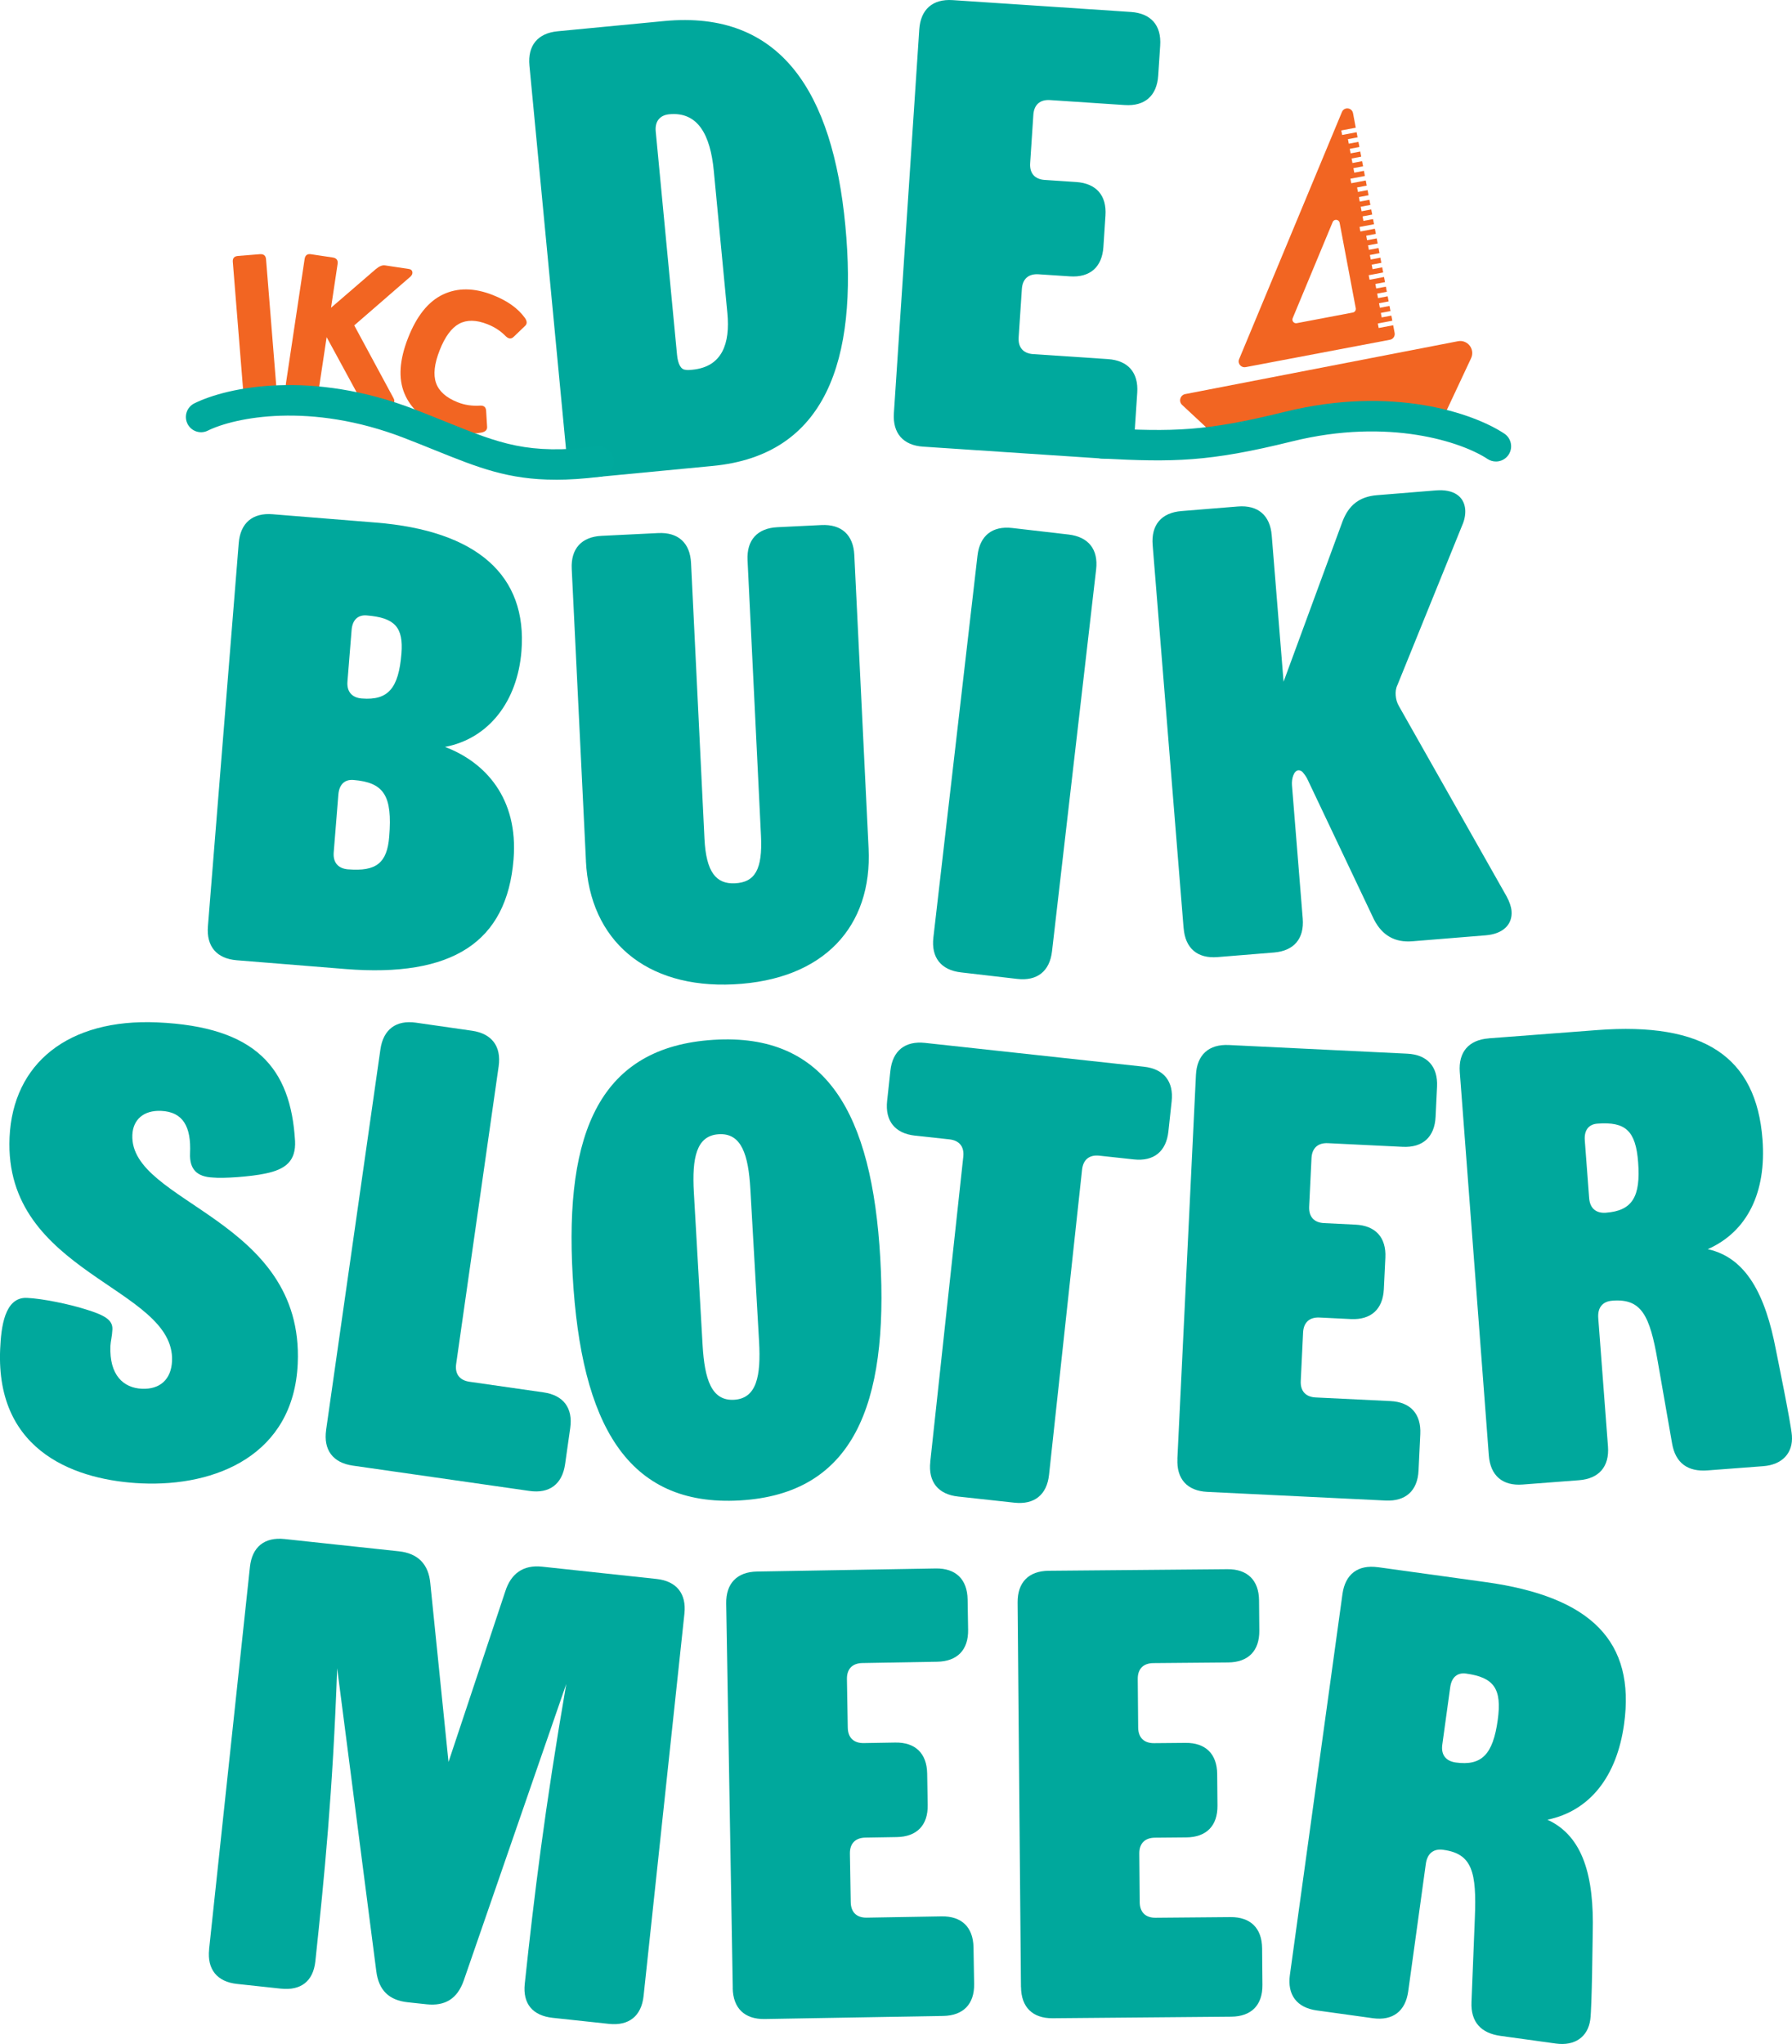 <?xml version="1.0" encoding="UTF-8"?>
<svg xmlns="http://www.w3.org/2000/svg" width="292" height="333" viewBox="0 0 292 333" fill="none">
  <g clip-path="url(#clip0_1_1002)">
    <path d="M37.934 42.685C37.884 42.075 38.162 41.746 38.774 41.696L42.332 41.411C42.961 41.358 43.305 41.64 43.352 42.25L45 62.694C45.053 63.304 44.758 63.636 44.133 63.689L40.575 63.974C39.966 64.027 39.635 63.745 39.585 63.132L37.937 42.685H37.934Z" fill="#F26522"></path>
    <path d="M61.238 43.842C61.797 43.371 62.297 43.169 62.737 43.235L66.636 43.822C66.951 43.869 67.136 44.028 67.192 44.29C67.245 44.556 67.149 44.804 66.904 45.047L57.723 53.011L64.121 64.863C64.289 65.165 64.303 65.434 64.164 65.666C64.018 65.901 63.796 65.994 63.482 65.948L59.517 65.354C59.057 65.284 58.66 64.933 58.328 64.309L53.225 54.925L51.967 63.284C51.878 63.891 51.52 64.143 50.895 64.05L47.363 63.52C46.761 63.427 46.506 63.082 46.592 62.475L49.637 42.191C49.73 41.583 50.074 41.325 50.676 41.418L54.208 41.948C54.83 42.041 55.102 42.393 55.012 43L53.94 50.138L61.238 43.842Z" fill="#F26522"></path>
    <path d="M78.217 66.081C78.866 66.044 79.203 66.346 79.217 66.989L79.372 69.534C79.405 70.025 79.104 70.333 78.462 70.469C76.592 70.837 74.454 70.552 72.044 69.603C68.969 68.389 66.924 66.558 65.901 64.103C64.882 61.649 65.087 58.627 66.5 55.035C67.904 51.462 69.797 49.107 72.187 47.976C74.576 46.841 77.294 46.874 80.329 48.075C82.682 49.001 84.413 50.241 85.528 51.79C85.902 52.324 85.919 52.759 85.558 53.094L83.748 54.832C83.334 55.257 82.891 55.237 82.414 54.782C81.61 53.943 80.617 53.286 79.418 52.815C77.598 52.099 76.062 52.076 74.808 52.749C73.56 53.426 72.504 54.865 71.641 57.065C70.773 59.264 70.578 61.038 71.051 62.395C71.528 63.749 72.706 64.8 74.59 65.54C75.705 65.981 76.91 66.163 78.21 66.084L78.217 66.081Z" fill="#F26522"></path>
    <path d="M92.218 73.04L86.27 10.688C85.959 7.417 87.617 5.4 90.88 5.092L108.217 3.43C127.288 1.602 135.682 15.136 137.74 36.704C139.845 58.783 134.52 74.144 116.161 75.906L97.801 77.664C94.538 77.979 92.525 76.314 92.214 73.043L92.218 73.04ZM111.682 60.242C112 60.315 112.407 60.276 112.814 60.236C117.71 59.765 118.99 55.93 118.524 51.024L116.309 27.821C115.753 21.996 113.741 18.165 109.051 18.616C107.522 18.765 106.691 19.773 106.847 21.405L110.319 57.791C110.464 59.323 110.961 60.206 111.682 60.239V60.242Z" fill="#00A89C"></path>
    <path d="M145.657 67.304L149.791 4.803C150.01 1.526 151.969 -0.199 155.243 0.02L184.276 1.95C187.546 2.169 189.267 4.133 189.049 7.41L188.724 12.33C188.506 15.607 186.543 17.332 183.273 17.113L171.106 16.304C169.471 16.197 168.492 17.057 168.382 18.698L167.86 26.587C167.75 28.225 168.611 29.207 170.246 29.317L175.36 29.655C178.63 29.874 180.351 31.841 180.132 35.118L179.795 40.24C179.576 43.517 177.614 45.242 174.343 45.023L169.233 44.685C167.598 44.575 166.615 45.435 166.509 47.077L165.986 54.965C165.877 56.603 166.738 57.589 168.373 57.695L180.536 58.504C183.806 58.723 185.527 60.69 185.309 63.967L184.915 69.912C184.696 73.189 182.734 74.914 179.464 74.695L150.43 72.768C147.16 72.549 145.439 70.582 145.657 67.304Z" fill="#00A99D"></path>
    <path d="M44.417 83.777L61.268 85.137C77.711 86.464 85.965 93.725 84.966 106.108C84.317 114.192 79.713 120.312 72.511 121.685C79.094 124.173 84.479 130.071 83.681 139.996C82.596 153.503 73.703 159.275 56.24 157.865L38.572 156.439C35.306 156.174 33.614 154.183 33.879 150.909L38.9 88.481C39.165 85.207 41.151 83.512 44.417 83.777ZM58.964 113.794C63.254 114.139 64.958 112.116 65.412 106.486C65.756 102.187 64.339 100.632 59.745 100.26C58.315 100.144 57.422 101 57.292 102.639L56.617 111.031C56.485 112.666 57.332 113.661 58.964 113.797V113.794ZM56.723 141.628C61.317 142 63.075 140.596 63.422 136.297C63.959 129.647 62.592 127.474 57.587 127.069C56.157 126.956 55.267 127.809 55.135 129.448L54.377 138.865C54.244 140.504 55.088 141.499 56.723 141.631V141.628Z" fill="#00A89C"></path>
    <path d="M95.478 140.265L93.161 92.674C93.002 89.393 94.753 87.456 98.026 87.297L107.237 86.846C110.511 86.686 112.444 88.441 112.603 91.722L114.79 136.642C115.055 142.076 116.69 144.053 119.758 143.904C123.032 143.744 124.266 141.628 124.001 136.191L121.81 91.267C121.651 87.987 123.402 86.05 126.676 85.89L133.841 85.539C137.115 85.379 139.048 87.138 139.207 90.418L141.533 138.211C142.152 150.926 134.268 159.64 119.533 160.363C105.205 161.063 96.103 153.182 95.471 140.258L95.478 140.265Z" fill="#00A89C"></path>
    <path d="M152.092 152.731L159.277 90.528C159.655 87.264 161.697 85.642 164.954 86.02L174.112 87.081C177.369 87.459 178.987 89.509 178.61 92.77L171.424 154.97C171.05 158.234 169.005 159.856 165.748 159.478L156.59 158.416C153.333 158.041 151.714 155.991 152.092 152.727V152.731Z" fill="#00A89C"></path>
    <path d="M192.865 151.228L187.821 88.793C187.556 85.519 189.244 83.525 192.514 83.26L201.705 82.514C204.972 82.248 206.958 83.943 207.223 87.217L209.153 111.064L218.761 84.942C219.777 82.285 221.518 80.905 224.378 80.673L233.979 79.893C236.839 79.661 238.58 80.858 238.752 83.008C238.808 83.724 238.679 84.663 238.242 85.622L227.701 111.615C227.436 112.152 227.383 112.772 227.426 113.287C227.472 113.9 227.624 114.504 227.982 115.094L245.487 146.02C245.971 146.909 246.242 147.712 246.302 148.428C246.474 150.581 244.958 152.143 242.098 152.376L230.15 153.348C227.29 153.58 225.245 152.406 223.904 149.835L213.124 127.116C212.869 126.519 212.532 126.134 212.303 125.845C212.075 125.557 211.761 125.477 211.555 125.494C210.844 125.553 210.43 126.82 210.523 127.948L212.274 149.646C212.538 152.92 210.85 154.913 207.58 155.179L198.392 155.925C195.126 156.19 193.136 154.499 192.872 151.225L192.865 151.228Z" fill="#00A89C"></path>
    <path d="M48.078 185.856C48.24 189.153 46.539 190.513 43.229 191.189C40.849 191.7 36.325 192.012 34.69 191.836C32.132 191.724 30.851 190.536 30.97 187.869C31.162 183.56 29.831 181.139 26.253 180.979C23.387 180.853 21.676 182.419 21.567 184.88C21.07 196.056 49.568 198.457 48.515 222.145C47.856 237.016 35.219 242.207 23.046 241.663C12.918 241.212 -0.731 236.903 0.026 219.777C0.182 216.29 0.712 211.278 4.395 211.444C6.954 211.56 11.323 212.472 13.951 213.308C17.088 214.27 18.386 215.046 18.316 216.582C18.267 217.71 18.025 218.519 17.992 219.239C17.78 224.059 20.15 226.119 23.116 226.248C26.081 226.381 27.898 224.712 28.031 221.74C28.567 209.643 0.569 207.569 1.556 185.318C2.092 173.221 11.131 165.916 25.661 166.563C41.723 167.28 47.373 174.003 48.075 185.852L48.078 185.856Z" fill="#00A89C"></path>
    <path d="M53.139 232.955L61.986 170.965C62.449 167.711 64.538 166.142 67.781 166.609L76.906 167.92C80.15 168.384 81.716 170.477 81.252 173.728L74.331 222.205C74.1 223.83 74.881 224.875 76.503 225.107L88.57 226.839C91.817 227.303 93.379 229.396 92.916 232.647L92.079 238.541C91.615 241.795 89.527 243.361 86.283 242.897L57.488 238.77C54.241 238.306 52.679 236.213 53.142 232.962L53.139 232.955Z" fill="#00A89C"></path>
    <path d="M93.316 207.848C91.969 184.27 97.854 170.563 116.26 169.402C134.666 168.241 142.089 181.391 143.437 204.969C144.817 229.061 138.965 243.381 120.553 244.443C102.144 245.497 94.697 231.94 93.316 207.848ZM123.687 218.549L122.27 193.74C121.949 188.104 120.821 184.568 117.14 184.781C113.46 184.993 112.742 188.635 113.063 194.271L114.482 219.08C114.804 224.719 115.932 228.255 119.613 228.043C123.293 227.83 124.008 224.191 123.687 218.552V218.549Z" fill="#00A89C"></path>
    <path d="M151.582 238.153L156.964 188.446C157.142 186.814 156.325 185.792 154.693 185.617L149.093 185.01C145.833 184.655 144.201 182.618 144.555 179.351L145.085 174.451C145.439 171.184 147.471 169.549 150.731 169.903L186.378 173.781C189.638 174.133 191.27 176.169 190.916 179.437L190.386 184.336C190.032 187.604 188 189.242 184.739 188.884L179.139 188.277C177.511 188.098 176.495 188.917 176.319 190.553L170.938 240.26C170.584 243.527 168.551 245.162 165.291 244.808L156.126 243.809C152.866 243.457 151.234 241.421 151.589 238.153H151.582Z" fill="#00A89C"></path>
    <path d="M191.849 237.672L194.874 175.128C195.033 171.844 196.963 170.092 200.236 170.248L229.293 171.658C232.566 171.817 234.317 173.751 234.161 177.035L233.923 181.955C233.764 185.238 231.835 186.993 228.558 186.834L216.384 186.24C214.749 186.161 213.783 187.04 213.704 188.682L213.323 196.576C213.243 198.215 214.117 199.184 215.756 199.263L220.873 199.512C224.146 199.671 225.897 201.605 225.741 204.886L225.493 210.014C225.334 213.295 223.405 215.05 220.131 214.894L215.014 214.645C213.379 214.565 212.413 215.441 212.333 217.083L211.953 224.978C211.873 226.616 212.747 227.585 214.389 227.665L226.562 228.255C229.839 228.414 231.586 230.348 231.431 233.632L231.146 239.58C230.987 242.86 229.058 244.615 225.781 244.459L196.728 243.049C193.451 242.89 191.7 240.953 191.859 237.672H191.849Z" fill="#00A89C"></path>
    <path d="M242.588 169.16L260.259 167.814C277.626 166.493 286.171 172.122 287.194 185.636C287.846 194.238 284.735 200.653 278.274 203.509C284.543 204.886 287.674 210.93 289.389 219.962C289.561 220.874 291.828 231.821 291.983 233.871C292.202 236.737 290.391 238.624 287.33 238.86L278.238 239.55C275.07 239.792 273.015 238.405 272.459 235.151L270.096 221.637C268.822 214.32 267.481 211.54 262.781 211.898L262.679 211.908C261.351 212.008 260.282 212.81 260.431 214.754L262.013 235.642C262.262 238.92 260.564 240.9 257.294 241.149L248.099 241.852C244.829 242.101 242.85 240.396 242.601 237.122L237.868 174.673C237.62 171.396 239.318 169.416 242.588 169.167V169.16ZM261.696 197.568C265.985 197.24 267.355 194.974 266.928 189.345C266.541 184.223 264.883 182.704 260.289 183.056C258.856 183.165 258.111 184.147 258.237 185.786L258.948 195.206C259.074 196.842 260.061 197.694 261.699 197.572L261.696 197.568Z" fill="#00A89C"></path>
    <path d="M34.071 317.565L40.724 255.286C41.071 252.019 43.103 250.38 46.36 250.729L65.004 252.729C68.059 253.057 69.833 254.795 70.115 257.924L73.084 287.055L82.341 259.237C83.268 256.341 85.277 254.905 88.335 255.233L106.976 257.234C110.236 257.585 111.871 259.619 111.524 262.883L104.871 325.162C104.523 328.429 102.494 330.068 99.234 329.719L90.066 328.734C86.806 328.383 85.158 326.452 85.508 323.185C87.024 308.991 88.755 294.72 92.27 274.34L75.573 322.634C74.533 325.619 72.547 326.853 69.489 326.525L66.434 326.197C63.379 325.868 61.698 324.243 61.311 321.102L54.939 271.779C54.228 291.944 52.857 305.737 51.385 319.523C51.037 322.79 49.015 324.329 45.755 323.978L38.625 323.211C35.365 322.863 33.73 320.826 34.078 317.562L34.071 317.565Z" fill="#00A89C"></path>
    <path d="M119.401 323.875L118.332 261.247C118.276 257.963 120.086 256.082 123.366 256.026L152.459 255.525C155.736 255.469 157.612 257.287 157.669 260.574L157.751 265.503C157.808 268.787 155.994 270.665 152.714 270.721L140.524 270.933C138.886 270.96 137.979 271.902 138.005 273.544L138.141 281.449C138.167 283.091 139.107 283.999 140.746 283.973L145.869 283.887C149.146 283.83 151.023 285.645 151.079 288.932L151.165 294.067C151.221 297.351 149.407 299.232 146.127 299.288L141.007 299.374C139.369 299.401 138.462 300.343 138.488 301.985L138.624 309.89C138.651 311.532 139.591 312.441 141.229 312.414L153.419 312.205C156.696 312.149 158.572 313.963 158.629 317.25L158.731 323.205C158.787 326.489 156.974 328.369 153.694 328.426L124.601 328.927C121.324 328.983 119.447 327.165 119.391 323.878L119.401 323.875Z" fill="#00A89C"></path>
    <path d="M166.36 323.712L165.817 261.078C165.788 257.791 167.615 255.926 170.895 255.9L199.991 255.644C203.268 255.615 205.131 257.446 205.158 260.733L205.201 265.659C205.23 268.946 203.403 270.81 200.123 270.837L187.93 270.943C186.292 270.96 185.378 271.892 185.392 273.534L185.461 281.442C185.478 283.084 186.408 283.999 188.046 283.986L193.17 283.94C196.45 283.91 198.31 285.741 198.336 289.028L198.382 294.163C198.412 297.447 196.582 299.311 193.305 299.341L188.182 299.387C186.543 299.404 185.627 300.336 185.643 301.978L185.713 309.886C185.726 311.528 186.659 312.444 188.298 312.43L200.491 312.324C203.767 312.294 205.628 314.125 205.657 317.413L205.71 323.367C205.74 326.654 203.913 328.518 200.633 328.545L171.537 328.8C168.257 328.83 166.397 326.999 166.37 323.712H166.36Z" fill="#00A89C"></path>
    <path d="M224.527 255.316L242.082 257.748C259.332 260.139 266.495 267.454 264.638 280.878C263.46 289.423 259.064 295.029 252.147 296.459C257.982 299.132 259.766 305.703 259.531 314.892C259.504 315.824 259.408 327.003 259.13 329.036C258.737 331.886 256.569 333.345 253.527 332.924L244.495 331.673C241.35 331.239 239.632 329.444 239.775 326.15L240.321 312.441C240.622 305.02 239.901 302.018 235.23 301.371L235.131 301.358C233.814 301.176 232.599 301.729 232.331 303.663L229.465 324.412C229.018 327.669 226.936 329.245 223.689 328.794L214.557 327.527C211.311 327.079 209.735 324.993 210.185 321.738L218.748 259.701C219.198 256.447 221.276 254.872 224.527 255.323V255.316ZM237.2 287.134C241.459 287.725 243.277 285.801 244.051 280.208C244.753 275.123 243.455 273.282 238.891 272.648C237.468 272.453 236.531 273.252 236.306 274.881L235.015 284.238C234.79 285.864 235.578 286.905 237.203 287.134H237.2Z" fill="#00A89C"></path>
    <path d="M202.976 59.811L226.496 55.35C227.009 55.253 227.346 54.756 227.25 54.242L227.012 52.988L224.652 53.436L224.513 52.699L226.873 52.251L226.714 51.416L225.142 51.714L225.003 50.978L226.575 50.679L226.416 49.843L224.844 50.142L224.705 49.405L226.277 49.107L226.119 48.271L224.546 48.569L224.407 47.833L225.98 47.535L225.821 46.699L224.249 46.997L224.109 46.261L225.682 45.962L225.523 45.126L223.163 45.574L223.024 44.838L225.384 44.39L225.225 43.554L223.653 43.852L223.514 43.116L225.086 42.818L224.927 41.982L223.355 42.28L223.216 41.544L224.788 41.245L224.629 40.409L223.057 40.708L222.918 39.971L224.49 39.673L224.331 38.837L222.759 39.136L222.62 38.399L224.192 38.101L224.033 37.265L221.673 37.712L221.534 36.976L223.894 36.528L223.735 35.692L222.163 35.991L222.024 35.255L223.596 34.956L223.438 34.12L221.865 34.419L221.726 33.682L223.299 33.384L223.14 32.548L221.568 32.846L221.429 32.11L223.001 31.811L222.842 30.975L221.27 31.274L221.131 30.538L222.703 30.239L222.544 29.403L220.184 29.851L220.045 29.114L222.405 28.667L222.246 27.831L220.674 28.129L220.535 27.393L222.107 27.094L221.948 26.258L220.376 26.557L220.237 25.82L221.809 25.522L221.65 24.686L220.078 24.985L219.939 24.248L221.511 23.95L221.352 23.114L219.78 23.412L219.641 22.676L221.213 22.377L221.055 21.541L218.695 21.989L218.556 21.253L220.916 20.805L220.469 18.433C220.293 17.508 219.026 17.375 218.665 18.244L201.911 58.511C201.619 59.207 202.219 59.947 202.96 59.808L202.976 59.811ZM211.301 52.65C210.834 52.739 210.457 52.271 210.639 51.834L217.152 36.18C217.381 35.633 218.178 35.715 218.288 36.299L220.916 50.218C220.975 50.543 220.763 50.855 220.442 50.915L211.297 52.65H211.301Z" fill="#F26522"></path>
    <path d="M193.13 64.203L237.561 55.592C239.136 55.286 240.39 56.902 239.709 58.358L234.873 68.674C234.559 69.348 233.89 69.782 233.152 69.802L216.775 68.18L197.893 70.224C197.284 70.217 196.714 69.925 196.347 69.437L192.627 65.971C192.008 65.397 192.306 64.362 193.133 64.2L193.13 64.203Z" fill="#F26522"></path>
    <path d="M243.753 75.186C243.286 75.186 242.81 75.053 242.39 74.775C238.312 72.065 226.397 67.985 210.543 71.909C197.006 75.256 191.263 75.322 179.464 74.698C178.1 74.622 177.054 73.454 177.127 72.088C177.2 70.718 178.348 69.65 179.728 69.743C191.23 70.366 196.413 70.29 209.358 67.092C226.85 62.773 240.069 67.288 245.123 70.642C246.262 71.398 246.576 72.937 245.822 74.078C245.345 74.798 244.557 75.189 243.756 75.189L243.753 75.186Z" fill="#00A99D"></path>
    <path d="M90.543 78.151C82.794 78.151 77.899 76.174 70.803 73.315C69.274 72.698 67.632 72.035 65.815 71.335C50.57 65.45 38.248 67.995 33.859 70.157C32.641 70.768 31.152 70.263 30.546 69.033C29.94 67.805 30.444 66.319 31.671 65.712C37.103 63.025 50.779 60.209 67.596 66.707C69.436 67.417 71.101 68.091 72.65 68.714C81.553 72.307 86.018 74.101 97.205 72.748C98.589 72.579 99.797 73.547 99.962 74.911C100.128 76.271 99.161 77.508 97.804 77.671C95.087 78.002 92.704 78.158 90.543 78.158V78.151Z" fill="#00A99D"></path>
  </g>
  <defs>
    <clipPath id="clip0_1_1002">
      <rect width="292" height="333" fill="white"></rect>
    </clipPath>
  </defs>
</svg>
